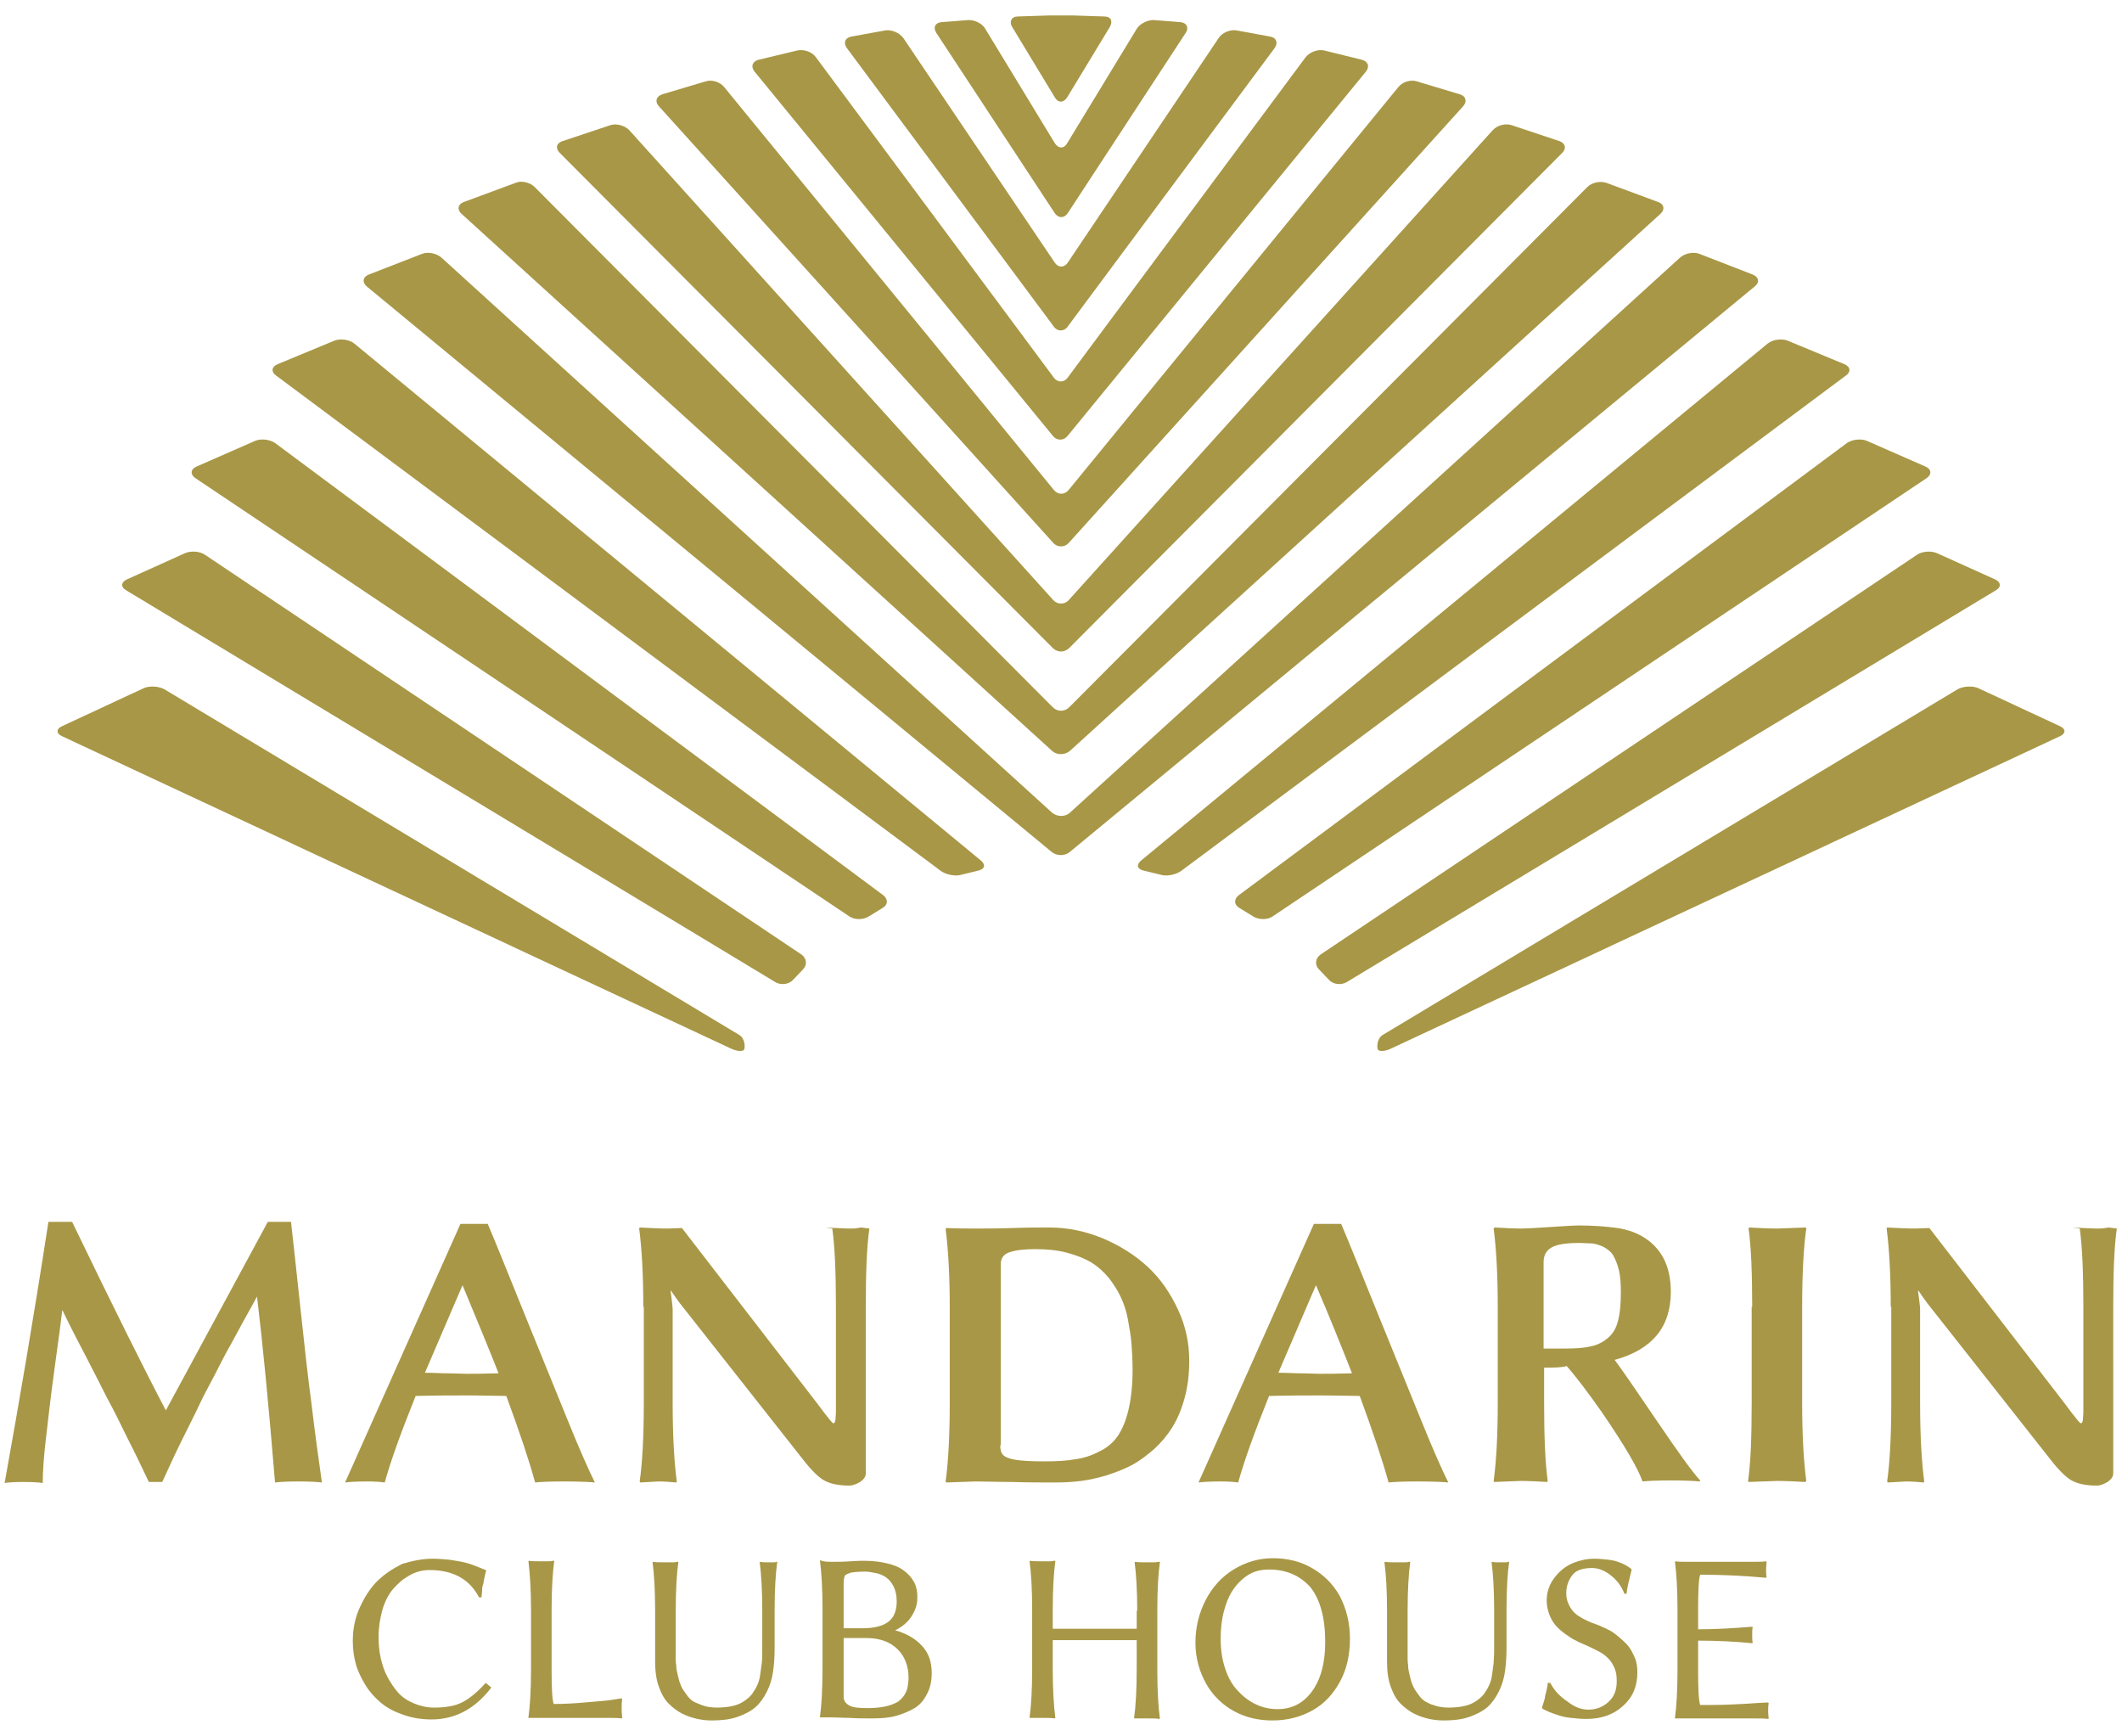 <?xml version="1.0" encoding="utf-8"?>
<!-- Generator: Adobe Illustrator 27.0.0, SVG Export Plug-In . SVG Version: 6.00 Build 0)  -->
<svg version="1.1" id="Layer_1" xmlns="http://www.w3.org/2000/svg" xmlns:xlink="http://www.w3.org/1999/xlink" x="0px" y="0px"
	 viewBox="0 0 412 337" style="enable-background:new 0 0 412 337;" xml:space="preserve">
<style type="text/css">
	.st0{fill:#A89746;}
</style>
<g>
	<g>
		<path class="st0" d="M9.4,237.2H14c8.3,17.2,14.4,29.4,18.2,36.6L52,237.2h4.5c0.4,3.5,1,9,1.8,16.5c0.8,7.5,1.5,13.8,2.2,19
			c0.6,5.1,1.3,10.2,2,15.1c-0.8-0.1-2.3-0.2-4.6-0.2c-2.2,0-3.7,0.1-4.5,0.2c-1.3-15.9-2.5-27.9-3.5-36.1c-0.3,0.6-1.2,2.2-2.7,4.9
			c-1.5,2.7-2.4,4.5-2.9,5.3c-0.5,0.9-1.3,2.4-2.5,4.8c-1.2,2.3-2.2,4.1-2.8,5.4c-0.6,1.3-1.4,2.9-2.4,4.9c-1,2-1.9,3.8-2.7,5.5
			c-0.8,1.7-1.6,3.5-2.4,5.2h-2.6c-1.2-2.5-2.5-5.3-4.1-8.4c-1.5-3.1-2.8-5.7-4-7.9c-1.1-2.2-2.6-5.1-4.5-8.8
			c-1.9-3.6-3.3-6.4-4.2-8.3c-0.2,1.8-0.7,5.5-1.5,11.3c-0.8,5.8-1.3,10.4-1.7,13.8c-0.4,3.4-0.6,6.3-0.6,8.5
			c-0.6-0.1-1.8-0.2-3.7-0.2c-1.9,0-3.1,0.1-3.7,0.2C3.6,272.9,6.5,256.1,9.4,237.2z"/>
		<path class="st0" d="M80.7,271c-2.9,7.2-4.9,12.8-6,16.8c-0.6-0.1-1.8-0.2-3.4-0.2c-2.2,0-3.6,0.1-4.3,0.2l22.4-50.2h5.3
			c1.7,4,4.1,10,7.3,17.9c3.2,7.9,6,14.7,8.3,20.4c2.3,5.7,4.1,9.7,5.2,11.9c-0.9-0.1-2.9-0.2-6.2-0.2c-2.7,0-4.6,0.1-5.4,0.2
			c-1.2-4.4-3.1-10-5.6-16.8c-5-0.1-7.5-0.1-7.6-0.1C87.9,270.9,84.5,270.9,80.7,271z M89.8,249.5l-7.3,17c0.4,0,1.7,0,3.7,0.1
			c2,0,3.4,0.1,4.3,0.1c1.4,0,3.5,0,6.3-0.1C94.6,261,92.2,255.3,89.8,249.5z"/>
		<path class="st0" d="M124.9,253.7c0-6.3-0.3-11.4-0.8-15.2l0.1-0.2c1.9,0.1,3.8,0.2,5.5,0.2l2.7-0.1l26,33.7
			c0.4,0.5,0.9,1.2,1.5,2c1.1,1.4,1.7,2.2,1.9,2.2c0.2,0,0.3-0.1,0.4-0.6c0-0.3,0.1-0.9,0.1-1.7v-20.3c0-6.5-0.2-11.6-0.7-15.2
			l-1.4-0.2c2.1,0.1,3.7,0.2,5,0.2c0.5,0,0.9,0,1.3-0.1c0.3,0,0.5-0.1,0.6-0.1l0.1,0l1.6,0.2c-0.5,3.4-0.7,8.4-0.7,15.2V286
			c0,0.7-0.4,1.2-1.1,1.7c-0.7,0.4-1.4,0.7-2.1,0.7c-2,0-3.5-0.3-4.7-0.9s-2.7-2.1-4.4-4.3L132,253c-0.4-0.5-1-1.4-1.7-2.4
			c0-0.1-0.1-0.1-0.1,0c0.2,1.7,0.4,2.9,0.4,3.7v18.1c0,6.3,0.3,11.4,0.8,15.2l-0.1,0.2c-1.1-0.1-2.2-0.2-3.5-0.2l-3.5,0.2l-0.1-0.2
			c0.5-3.5,0.8-8.6,0.8-15.2V253.7z"/>
		<path class="st0" d="M189.5,238.5c1.9,0,4.2,0,7.1-0.1s5.3-0.1,7.1-0.1c3.6,0,7,0.7,10.4,2.1c3.3,1.4,6.2,3.2,8.7,5.5
			s4.4,5.1,5.9,8.3s2.2,6.5,2.2,10c0,2.6-0.3,5-0.9,7.2s-1.4,4.1-2.4,5.7c-1,1.6-2.2,3-3.5,4.2c-1.4,1.2-2.8,2.3-4.3,3.1
			c-1.5,0.8-3.1,1.4-4.9,2c-1.7,0.5-3.4,0.9-5,1.1s-3.2,0.3-4.8,0.3c-2.8,0-5.6,0-8.5-0.1c-2.9,0-5.3-0.1-7.2-0.1l-5.7,0.2l-0.1-0.2
			c0.5-3.6,0.8-8.7,0.8-15.2v-18.6c0-6.3-0.3-11.4-0.8-15.2l0.1-0.2C185.9,238.5,187.7,238.5,189.5,238.5z M194.2,280.6
			c0,0.9,0.2,1.5,0.6,1.9c0.4,0.4,1.2,0.7,2.4,0.9s3,0.3,5.6,0.3c2.3,0,4.3-0.1,5.9-0.4c1.6-0.2,3.2-0.7,4.7-1.5
			c1.5-0.7,2.7-1.7,3.6-3s1.6-3,2.1-5.1c0.5-2.1,0.8-4.7,0.8-7.7c0-1.8-0.1-3.5-0.2-5c-0.1-1.5-0.4-3.1-0.7-4.8s-0.8-3.1-1.4-4.4
			c-0.6-1.3-1.4-2.5-2.3-3.7c-1-1.2-2.1-2.2-3.4-3s-2.9-1.4-4.7-1.9c-1.9-0.5-3.9-0.7-6.2-0.7c-2.2,0-3.8,0.2-5,0.6
			s-1.7,1.2-1.7,2.4V280.6z"/>
		<path class="st0" d="M246.4,271c-2.9,7.2-4.9,12.8-6,16.8c-0.6-0.1-1.8-0.2-3.4-0.2c-2.2,0-3.6,0.1-4.3,0.2l22.4-50.2h5.3
			c1.7,4,4.1,10,7.3,17.9c3.2,7.9,6,14.7,8.3,20.4c2.3,5.7,4.1,9.7,5.2,11.9c-0.9-0.1-2.9-0.2-6.2-0.2c-2.7,0-4.6,0.1-5.4,0.2
			c-1.2-4.4-3.1-10-5.6-16.8c-5-0.1-7.5-0.1-7.6-0.1C253.7,270.9,250.3,270.9,246.4,271z M255.5,249.5l-7.3,17c0.4,0,1.7,0,3.7,0.1
			c2,0,3.4,0.1,4.3,0.1c1.4,0,3.5,0,6.3-0.1C260.3,261,258,255.3,255.5,249.5z"/>
		<path class="st0" d="M299.8,265.5v6.8c0,6.5,0.2,11.6,0.7,15.2l-0.1,0.2c-1.8-0.1-3.5-0.2-5.2-0.2l-5.1,0.2l-0.1-0.2
			c0.5-3.6,0.8-8.7,0.8-15.2v-18.6c0-6.3-0.3-11.4-0.8-15.2l0.2-0.2c1.9,0.1,3.6,0.2,5.3,0.2c0.8,0,2.7-0.1,5.6-0.3
			c3-0.2,4.8-0.3,5.3-0.3c2.9,0,5.5,0.2,7.6,0.5s4,1,5.6,2.1c3.2,2.2,4.8,5.6,4.8,10.3c0,6.8-3.6,11.2-10.9,13.2
			c1.2,1.6,3.9,5.5,8.1,11.7c4.2,6.2,7,10.1,8.5,11.7l-0.1,0.2c-1-0.1-2.9-0.2-5.5-0.2c-2.8,0-4.7,0.1-5.6,0.2
			c-0.8-2.4-3.4-6.9-8-13.6c-2.6-3.7-4.8-6.6-6.7-8.8C303.2,265.5,301.7,265.5,299.8,265.5z M306.5,241.3c-2.5,0-4.3,0.3-5.3,0.9
			c-1,0.6-1.5,1.5-1.5,2.8v16.8h4.1c2,0,3.7-0.1,4.9-0.4c1.2-0.2,2.3-0.7,3.3-1.5c1-0.8,1.7-1.8,2.1-3.3c0.4-1.4,0.6-3.3,0.6-5.7
			c0-1.8-0.1-3.2-0.4-4.4s-0.7-2.1-1.1-2.8s-1.1-1.2-1.8-1.6c-0.8-0.4-1.5-0.6-2.2-0.7C308.5,241.4,307.6,241.3,306.5,241.3z"/>
		<path class="st0" d="M340.2,253.7c0-6.5-0.2-11.6-0.7-15.2l0.1-0.2c1.9,0.1,3.7,0.2,5.5,0.2l5.5-0.2l0.1,0.2
			c-0.5,3.5-0.8,8.6-0.8,15.2v18.6c0,6.3,0.3,11.4,0.8,15.2l-0.2,0.2c-1.9-0.1-3.7-0.2-5.5-0.2l-5.5,0.2l-0.1-0.2
			c0.5-3.4,0.7-8.5,0.7-15.2V253.7z"/>
		<path class="st0" d="M367.1,253.7c0-6.3-0.3-11.4-0.8-15.2l0.1-0.2c1.9,0.1,3.8,0.2,5.5,0.2l2.7-0.1l26,33.7
			c0.4,0.5,0.9,1.2,1.5,2c1.1,1.4,1.7,2.2,1.9,2.2c0.2,0,0.3-0.1,0.4-0.6c0-0.3,0.1-0.9,0.1-1.7v-20.3c0-6.5-0.2-11.6-0.7-15.2
			l-1.4-0.2c2.1,0.1,3.7,0.2,5,0.2c0.5,0,0.9,0,1.3-0.1c0.3,0,0.5-0.1,0.6-0.1l0.1,0l1.6,0.2c-0.5,3.4-0.7,8.4-0.7,15.2V286
			c0,0.7-0.4,1.2-1.1,1.7c-0.7,0.4-1.4,0.7-2.1,0.7c-2,0-3.5-0.3-4.7-0.9s-2.7-2.1-4.4-4.3L374.2,253c-0.4-0.5-1-1.4-1.7-2.4
			c0-0.1-0.1-0.1-0.1,0c0.2,1.7,0.4,2.9,0.4,3.7v18.1c0,6.3,0.3,11.4,0.8,15.2l-0.1,0.2c-1.1-0.1-2.2-0.2-3.5-0.2l-3.5,0.2l-0.1-0.2
			c0.5-3.5,0.8-8.6,0.8-15.2V253.7z"/>
	</g>
	<g>
		<path class="st0" d="M84,302.6c1.1,0,2.2,0.1,3.3,0.2c1.1,0.2,2,0.3,2.8,0.5s1.5,0.4,2.2,0.7s1.1,0.4,1.5,0.6l0.5,0.2l0.1,0.1
			c-0.1,0.3-0.2,0.7-0.3,1.2c-0.1,0.5-0.2,0.8-0.2,1s-0.1,0.5-0.2,0.8c-0.1,0.4-0.1,0.7-0.1,1s-0.1,0.7-0.1,1.2l-0.5,0
			c-1.8-3.5-5-5.3-9.6-5.3c-0.8,0-1.6,0.1-2.5,0.4s-1.7,0.8-2.6,1.4c-0.9,0.7-1.7,1.5-2.4,2.4c-0.7,1-1.3,2.2-1.7,3.7
			c-0.4,1.5-0.7,3.2-0.7,5c0,1.4,0.1,2.7,0.4,4.1c0.3,1.3,0.7,2.6,1.3,3.7s1.3,2.2,2.1,3.1c0.8,0.9,1.9,1.6,3.1,2.1s2.5,0.8,3.9,0.8
			c2.2,0,4-0.3,5.4-1s3-2,4.6-3.8l1.1,0.9c-3.2,4.2-7.1,6.2-11.6,6.2c-2,0-3.8-0.3-5.5-0.9c-1.7-0.6-3.1-1.3-4.3-2.3
			c-1.2-1-2.2-2.1-3-3.4c-0.8-1.3-1.5-2.7-1.9-4.1c-0.4-1.5-0.6-2.9-0.6-4.5c0-2.3,0.4-4.4,1.3-6.4s2-3.8,3.4-5.2
			c1.4-1.4,3.1-2.5,4.9-3.4C80.1,303,82,302.6,84,302.6z"/>
		<path class="st0" d="M107.1,324.2c0,3.5,0.1,5.7,0.4,6.6c1.9,0,3.9-0.1,6.1-0.3c2.2-0.2,3.9-0.3,5.2-0.5l1.9-0.3l0.1,0.2
			c-0.1,0.5-0.1,1-0.1,1.6c0,0.5,0,1.1,0.1,2l-0.1,0.1c-0.8-0.1-1.7-0.1-2.8-0.1h-12.8c-0.5,0-0.9,0-1.3,0c-0.4,0-0.7,0-0.9,0
			l-0.3,0l0-0.1c0.3-2.1,0.5-5.3,0.5-9.4v-11.5c0-3.8-0.2-6.9-0.5-9.4l0.1-0.1c0.6,0.1,1.4,0.1,2.4,0.1c0.5,0,0.9,0,1.3,0
			c0.4,0,0.7,0,0.9-0.1l0.3,0l0,0.1c-0.3,2.2-0.5,5.3-0.5,9.4V324.2z"/>
		<path class="st0" d="M148,312.7c0-4-0.2-7.2-0.5-9.4l0.1-0.1c0.3,0.1,0.9,0.1,1.6,0.1c0.3,0,0.6,0,0.9,0c0.3,0,0.5,0,0.6-0.1
			l0.2,0l0,0.1c-0.3,2.1-0.5,5.2-0.5,9.4v7.1c0,1.8-0.1,3.3-0.3,4.7s-0.6,2.7-1.2,3.9c-0.6,1.2-1.3,2.2-2.2,3s-2.1,1.4-3.5,1.9
			c-1.4,0.5-3.1,0.7-5,0.7c-0.9,0-1.9-0.1-2.8-0.3c-0.9-0.2-1.9-0.5-2.9-1c-1-0.5-1.9-1.2-2.7-2c-0.8-0.8-1.4-1.9-1.9-3.3
			c-0.5-1.4-0.7-3-0.7-4.9v-9.8c0-4-0.2-7.2-0.5-9.4l0.1-0.1c0.5,0.1,1.3,0.1,2.4,0.1c0.5,0,0.9,0,1.3,0c0.4,0,0.7,0,0.9-0.1l0.3,0
			l0,0.1c-0.3,2.2-0.5,5.3-0.5,9.4v8.3c0,0.4,0,0.8,0,1s0,0.7,0.1,1.3c0,0.6,0.1,1.1,0.2,1.5c0.1,0.4,0.2,0.9,0.4,1.6
			c0.2,0.6,0.4,1.1,0.7,1.6c0.3,0.4,0.6,0.9,1,1.4c0.4,0.5,0.9,0.9,1.4,1.1s1.1,0.5,1.8,0.7c0.7,0.2,1.5,0.3,2.4,0.3
			c1.1,0,2.1-0.1,3-0.3c0.9-0.2,1.6-0.5,2.2-0.9s1.1-0.8,1.6-1.4c0.4-0.6,0.8-1.2,1-1.7c0.3-0.6,0.5-1.3,0.6-2.1
			c0.1-0.8,0.2-1.5,0.3-2.2s0.1-1.4,0.1-2.3V312.7z"/>
		<path class="st0" d="M161.8,303.2c0.8,0,1.9,0,3.3-0.1s2.2-0.1,2.7-0.1c1.7,0,3.2,0.2,4.4,0.5c1.3,0.3,2.3,0.7,3,1.2
			c0.7,0.5,1.3,1,1.8,1.7c0.5,0.7,0.8,1.3,0.9,1.9c0.2,0.6,0.2,1.3,0.2,2c0,1.2-0.4,2.4-1.2,3.6s-1.9,2-3.1,2.6
			c2.2,0.6,3.9,1.6,5.2,3c1.3,1.4,1.9,3.1,1.9,5.3c0,0.9-0.1,1.7-0.3,2.5c-0.2,0.8-0.6,1.6-1.1,2.4s-1.2,1.5-2.1,2s-2,1-3.4,1.4
			c-1.4,0.4-3,0.5-4.8,0.5c-1.5,0-2.9,0-4.2-0.1c-1.3,0-2.4-0.1-3.3-0.1c-0.5,0-0.9,0-1.4,0c-0.4,0-0.7,0-0.8,0l-0.3,0l0-0.1
			c0.3-2.1,0.5-5.3,0.5-9.4v-11.5c0-4-0.2-7.2-0.5-9.4l0.1-0.1C159.9,303.2,160.7,303.2,161.8,303.2z M163.8,307.3v8.8h3.7
			c2.1,0,3.8-0.4,4.9-1.2c1.1-0.8,1.7-2.1,1.7-4c0-1.1-0.2-2.1-0.6-2.9c-0.4-0.8-0.9-1.4-1.5-1.8c-0.6-0.4-1.3-0.7-1.9-0.8
			s-1.3-0.3-2.1-0.3c-1.3,0-2.2,0.1-2.8,0.2c-0.6,0.2-1,0.4-1.2,0.6C163.9,306.3,163.8,306.7,163.8,307.3z M163.8,318.1v11.3
			c0,0.8,0.4,1.3,1.1,1.7s1.9,0.5,3.5,0.5c1.3,0,2.4-0.1,3.4-0.3s1.7-0.5,2.3-0.8c0.6-0.3,1-0.8,1.4-1.3c0.3-0.5,0.6-1,0.7-1.6
			c0.1-0.5,0.2-1.2,0.2-1.9c0-2.2-0.7-4.1-2.1-5.5c-1.4-1.4-3.4-2.2-6-2.2H163.8z"/>
		<path class="st0" d="M220.8,312.7c0-3.9-0.2-7.1-0.5-9.4l0.1-0.1c0.5,0.1,1.3,0.1,2.4,0.1c0.5,0,0.9,0,1.3,0
			c0.4,0,0.7-0.1,0.9-0.1l0.2,0l0,0.1c-0.3,2.1-0.5,5.2-0.5,9.4v11.5c0,4,0.2,7.2,0.5,9.4l-0.1,0.1c-0.5-0.1-1.3-0.1-2.4-0.1
			c-0.5,0-0.9,0-1.4,0c-0.4,0-0.7,0-0.8,0l-0.3,0l0-0.1c0.3-2.2,0.5-5.4,0.5-9.4v-5.7h-16.3v5.7c0,3.9,0.2,7.1,0.5,9.4l-0.1,0.1
			c-0.5-0.1-1.3-0.1-2.4-0.1c-0.5,0-0.9,0-1.4,0c-0.4,0-0.7,0-0.8,0l-0.3,0l0-0.1c0.3-2.1,0.5-5.3,0.5-9.4v-11.5
			c0-4-0.2-7.2-0.5-9.4l0.1-0.1c0.5,0.1,1.3,0.1,2.4,0.1c0.5,0,0.9,0,1.3,0c0.4,0,0.7,0,0.9-0.1l0.3,0l0,0.1
			c-0.3,2.2-0.5,5.3-0.5,9.4v3.7h16.3V312.7z"/>
		<path class="st0" d="M262.1,318.1c0,3.1-0.6,5.9-1.9,8.3s-3,4.3-5.3,5.6c-2.3,1.3-4.9,2-7.9,2c-2.7,0-5.2-0.6-7.4-1.8
			s-4.1-3-5.4-5.3s-2.1-5-2.1-8c0-3,0.7-5.8,2-8.3c1.3-2.5,3.1-4.5,5.4-5.9c2.3-1.4,4.8-2.2,7.6-2.2c2.8,0,5.4,0.6,7.6,1.9
			c2.3,1.3,4.1,3.1,5.4,5.4C261.4,312.3,262.1,315,262.1,318.1z M246.4,304.7c-0.9,0-1.8,0.1-2.7,0.4c-0.9,0.3-1.7,0.8-2.5,1.5
			s-1.5,1.5-2.1,2.5c-0.6,1-1.1,2.3-1.5,3.8s-0.6,3.3-0.6,5.2c0,2.2,0.3,4.2,0.9,5.9c0.6,1.8,1.4,3.2,2.5,4.3c1,1.1,2.2,2,3.5,2.6
			c1.3,0.6,2.7,0.9,4.1,0.9c2.8,0,5-1.1,6.7-3.4c1.7-2.3,2.6-5.5,2.6-9.6c0-4.8-1-8.3-2.9-10.7C252.4,305.9,249.8,304.7,246.4,304.7
			z"/>
		<path class="st0" d="M290.1,312.7c0-4-0.2-7.2-0.5-9.4l0.1-0.1c0.3,0.1,0.9,0.1,1.6,0.1c0.3,0,0.6,0,0.9,0c0.3,0,0.5,0,0.6-0.1
			l0.2,0l0,0.1c-0.3,2.1-0.5,5.2-0.5,9.4v7.1c0,1.8-0.1,3.3-0.3,4.7s-0.6,2.7-1.2,3.9c-0.6,1.2-1.3,2.2-2.2,3s-2.1,1.4-3.5,1.9
			c-1.4,0.5-3.1,0.7-5,0.7c-0.9,0-1.9-0.1-2.8-0.3c-0.9-0.2-1.9-0.5-2.9-1c-1-0.5-1.9-1.2-2.7-2c-0.8-0.8-1.4-1.9-1.9-3.3
			c-0.5-1.4-0.7-3-0.7-4.9v-9.8c0-4-0.2-7.2-0.5-9.4l0.1-0.1c0.5,0.1,1.3,0.1,2.4,0.1c0.5,0,0.9,0,1.3,0c0.4,0,0.7,0,0.9-0.1l0.3,0
			l0,0.1c-0.3,2.2-0.5,5.3-0.5,9.4v8.3c0,0.4,0,0.8,0,1s0,0.7,0.1,1.3c0,0.6,0.1,1.1,0.2,1.5c0.1,0.4,0.2,0.9,0.4,1.6
			c0.2,0.6,0.4,1.1,0.7,1.6c0.3,0.4,0.6,0.9,1,1.4c0.4,0.5,0.9,0.9,1.4,1.1c0.5,0.3,1.1,0.5,1.8,0.7c0.7,0.2,1.5,0.3,2.4,0.3
			c1.1,0,2.1-0.1,3-0.3c0.9-0.2,1.6-0.5,2.2-0.9c0.6-0.4,1.1-0.8,1.6-1.4c0.4-0.6,0.8-1.2,1-1.7c0.3-0.6,0.5-1.3,0.6-2.1
			c0.1-0.8,0.2-1.5,0.3-2.2c0-0.7,0.1-1.4,0.1-2.3V312.7z"/>
		<path class="st0" d="M308.4,331.9c1.5,0,2.8-0.5,3.9-1.5c1.1-1,1.6-2.3,1.6-4c0-1-0.1-1.8-0.4-2.5c-0.3-0.7-0.7-1.4-1.2-1.9
			c-0.5-0.5-1.1-1-1.7-1.3s-1.3-0.7-2.2-1.1c-0.9-0.4-1.7-0.7-2.4-1.1c-0.7-0.3-1.4-0.8-2.1-1.3s-1.4-1.1-1.9-1.7
			c-0.5-0.6-0.9-1.3-1.2-2.1c-0.3-0.8-0.5-1.7-0.5-2.7c0-1.6,0.5-3.1,1.5-4.4c1-1.3,2.2-2.3,3.7-2.9c1.3-0.5,2.6-0.8,4-0.8
			c1,0,1.9,0.1,2.8,0.2c0.9,0.1,1.6,0.3,2.1,0.5s1,0.4,1.3,0.6c0.4,0.2,0.6,0.4,0.8,0.5l0.2,0.2l0.1,0.1c-0.5,2-0.9,3.6-1,4.7
			l-0.4,0c-0.6-1.5-1.5-2.7-2.7-3.6c-1.1-0.9-2.4-1.4-3.6-1.4c-1.2,0-2.2,0.2-2.9,0.6c-0.6,0.3-1.1,0.9-1.5,1.7
			c-0.4,0.8-0.6,1.6-0.6,2.5c0,0.8,0.1,1.4,0.4,2.1s0.6,1.1,0.9,1.5c0.4,0.4,0.8,0.8,1.4,1.1c0.6,0.4,1.1,0.6,1.5,0.8
			s0.9,0.4,1.5,0.6c0.9,0.3,1.6,0.7,2.3,1c0.7,0.3,1.4,0.8,2.1,1.4s1.4,1.2,1.9,1.8c0.5,0.6,0.9,1.4,1.3,2.3s0.5,1.9,0.5,2.9
			c0,2.7-0.9,4.8-2.8,6.5c-1.9,1.7-4.2,2.5-7.1,2.5c-1,0-2-0.1-3-0.2c-1-0.1-1.8-0.3-2.4-0.5c-0.6-0.2-1.2-0.4-1.7-0.6
			c-0.5-0.2-0.8-0.4-1.1-0.5l-0.3-0.2l-0.1-0.1c0-0.2,0.1-0.5,0.3-1.1c0.2-0.6,0.3-1,0.3-1.3c0.1-0.3,0.2-0.7,0.3-1.2
			s0.2-0.9,0.2-1.3l0.5,0c0.7,1.4,1.8,2.6,3.3,3.6C305.7,331.4,307,331.9,308.4,331.9z"/>
		<path class="st0" d="M329.7,324.2c0,3.6,0.1,5.9,0.4,6.8c1.9,0,3.9,0,6.1-0.1c2.2-0.1,3.9-0.2,5.2-0.3l1.9-0.1l0.1,0.2
			c-0.1,0.5-0.1,1-0.1,1.5c0,0.1,0,0.5,0.1,1.4l-0.1,0.1c-0.7-0.1-1.7-0.1-2.8-0.1h-12.8c-0.5,0-0.9,0-1.4,0c-0.4,0-0.7,0-0.8,0
			l-0.3,0l0-0.1c0.3-2.1,0.5-5.3,0.5-9.4v-11.5c0-4-0.2-7.2-0.5-9.4l0.1-0.1c0.5,0.1,1.3,0.1,2.4,0.1h12.4c1.1,0,2.1,0,2.8-0.1
			l0.1,0.1c-0.1,0.9-0.1,1.4-0.1,1.7c0,0.3,0,0.7,0.1,1.2l-0.1,0.2c-4.3-0.4-8.6-0.6-12.8-0.6c-0.3,0.9-0.4,3.2-0.4,6.9v3.7
			c3.3,0,6.8-0.2,10.5-0.5l0.1,0.1c-0.1,0.4-0.1,0.9-0.1,1.5c0,0.6,0,1.1,0.1,1.5l-0.1,0.1c-3.1-0.3-6.6-0.5-10.5-0.5V324.2z"/>
	</g>
	<g>
		<g>
			<path class="st0" d="M68.8,66.7c-1-0.8-2.7-1-3.8-0.6l-11.1,4.6c-1.2,0.5-1.3,1.5-0.3,2.2l129.1,96.2c1,0.7,2.8,1.1,4,0.7
				l3.3-0.8c1.2-0.3,1.4-1.1,0.5-1.9L68.8,66.7z"/>
			<path class="st0" d="M53.4,86c-1-0.7-2.8-0.9-3.9-0.4l-11.4,5c-1.1,0.5-1.2,1.5-0.2,2.2l127,85.1c1,0.7,2.7,0.7,3.8,0l2.6-1.6
				c1.1-0.6,1.2-1.7,0.2-2.5L53.4,86z"/>
			<path class="st0" d="M39.8,107.7c-1-0.7-2.8-0.8-3.9-0.3l-11.3,5.1c-1.1,0.5-1.2,1.5-0.1,2.1l126.1,76.1c1.1,0.6,2.6,0.4,3.4-0.5
				l1.9-2c0.9-0.9,0.7-2.2-0.3-2.9L39.8,107.7z"/>
			<path class="st0" d="M31.9,133.8c-1.1-0.6-2.9-0.7-4-0.2l-15.9,7.4c-1.1,0.5-1.1,1.4,0,1.9L142,203.6c1.1,0.5,2.3,0.6,2.5,0.1
				c0.2-0.5,0.1-2.2-1-2.8L31.9,133.8z"/>
			<path class="st0" d="M208.3,3c-1.2,0-2.3,0-2.3,0c0,0,0,0,0,0c0,0,0,0,0,0c0,0,0,0,0,0c0,0,0,0,0,0c0,0-1,0-2.3,0l-6.1,0.2
				c-1.2,0-1.7,1-1.1,2l8.3,13.7c0.6,1.1,1.7,1.1,2.4,0l8.3-13.7c0.6-1.1,0.2-2-1.1-2L208.3,3z"/>
			<path class="st0" d="M230.2,6.4c0.7-1,0.2-2-1-2.1l-5.1-0.4c-1.2-0.1-2.8,0.7-3.4,1.7l-13.5,22.2c-0.6,1.1-1.7,1.1-2.4,0
				L191.3,5.6c-0.6-1.1-2.2-1.8-3.4-1.7l-5.1,0.4c-1.2,0.1-1.7,1-1,2.1l23,35c0.7,1,1.8,1,2.5,0L230.2,6.4z"/>
			<path class="st0" d="M240.1,5.9c-1.2-0.2-2.8,0.4-3.5,1.5l-29.3,43.6c-0.7,1-1.8,1-2.5,0L175.4,7.4c-0.7-1-2.3-1.7-3.5-1.5
				l-6.6,1.2c-1.2,0.2-1.6,1.2-0.9,2.2l40.2,54.1c0.7,1,2,1,2.7,0l40.2-54.1c0.7-1,0.3-2-0.9-2.2L240.1,5.9z"/>
			<path class="st0" d="M257.1,9.8c-1.2-0.3-2.8,0.3-3.6,1.3l-46.2,62.2c-0.7,1-2,1-2.7,0l-46.2-62.2c-0.7-1-2.3-1.6-3.6-1.3
				l-7.5,1.8c-1.2,0.3-1.6,1.3-0.8,2.3l57.9,70.7c0.8,1,2.1,1,2.9,0l57.9-70.7c0.8-1,0.4-2-0.8-2.3L257.1,9.8z"/>
			<path class="st0" d="M275.1,15.8c-1.2-0.4-2.8,0.1-3.6,1.1l-64,78.2c-0.8,1-2.1,1-2.9,0l-64-78.2c-0.8-1-2.4-1.5-3.6-1.1
				l-8.4,2.5c-1.2,0.4-1.5,1.4-0.7,2.3l76.6,84.8c0.8,0.9,2.2,0.9,3,0l76.6-84.8c0.8-0.9,0.5-2-0.7-2.3L275.1,15.8z"/>
			<path class="st0" d="M293.5,24.3c-1.2-0.4-2.8,0-3.7,1l-82.3,91.2c-0.8,0.9-2.2,0.9-3,0l-82.3-91.2c-0.8-0.9-2.5-1.4-3.7-1
				l-9.3,3.1c-1.2,0.4-1.4,1.4-0.5,2.3l95.7,96.1c0.9,0.9,2.3,0.9,3.2,0l95.7-96.1c0.9-0.9,0.6-1.9-0.5-2.3L293.5,24.3z"/>
			<path class="st0" d="M311.9,35.5c-1.2-0.4-2.8-0.1-3.7,0.8l-100.6,101c-0.9,0.9-2.3,0.9-3.2,0l-100.6-101
				c-0.9-0.9-2.6-1.3-3.7-0.8l-10,3.7c-1.2,0.4-1.4,1.5-0.5,2.3l114.7,104.3c0.9,0.8,2.4,0.8,3.4,0L322.4,41.5
				c0.9-0.8,0.7-1.9-0.5-2.3L311.9,35.5z"/>
			<path class="st0" d="M340.7,55.6c1-0.8,0.8-1.8-0.4-2.3l-10.3-4c-1.2-0.5-2.9-0.1-3.8,0.7L207.7,157.8c-0.9,0.8-2.4,0.8-3.4,0
				L85.7,50c-0.9-0.8-2.6-1.2-3.8-0.7l-10.3,4c-1.2,0.5-1.3,1.5-0.4,2.3l133,109.8c1,0.8,2.5,0.8,3.5,0L340.7,55.6z"/>
			<path class="st0" d="M343.2,66.7c1-0.8,2.7-1,3.8-0.6l11.1,4.6c1.2,0.5,1.3,1.5,0.3,2.2l-129.1,96.2c-1,0.7-2.8,1.1-4,0.7
				l-3.3-0.8c-1.2-0.3-1.4-1.1-0.5-1.9L343.2,66.7z"/>
			<path class="st0" d="M358.6,86c1-0.7,2.8-0.9,3.9-0.4l11.4,5c1.1,0.5,1.2,1.5,0.2,2.2l-127,85.1c-1,0.7-2.7,0.7-3.8,0l-2.6-1.6
				c-1.1-0.6-1.2-1.7-0.2-2.5L358.6,86z"/>
			<path class="st0" d="M372.2,107.7c1-0.7,2.8-0.8,3.9-0.3l11.3,5.1c1.1,0.5,1.2,1.5,0.1,2.1l-126.1,76.1c-1.1,0.6-2.6,0.4-3.4-0.5
				l-1.9-2c-0.9-0.9-0.7-2.2,0.3-2.9L372.2,107.7z"/>
			<path class="st0" d="M380.1,133.8c1.1-0.6,2.9-0.7,4-0.2l15.9,7.4c1.1,0.5,1.1,1.4,0,1.9L270,203.6c-1.1,0.5-2.3,0.6-2.5,0.1
				c-0.2-0.5-0.1-2.2,1-2.8L380.1,133.8z"/>
		</g>
	</g>
</g>
</svg>
